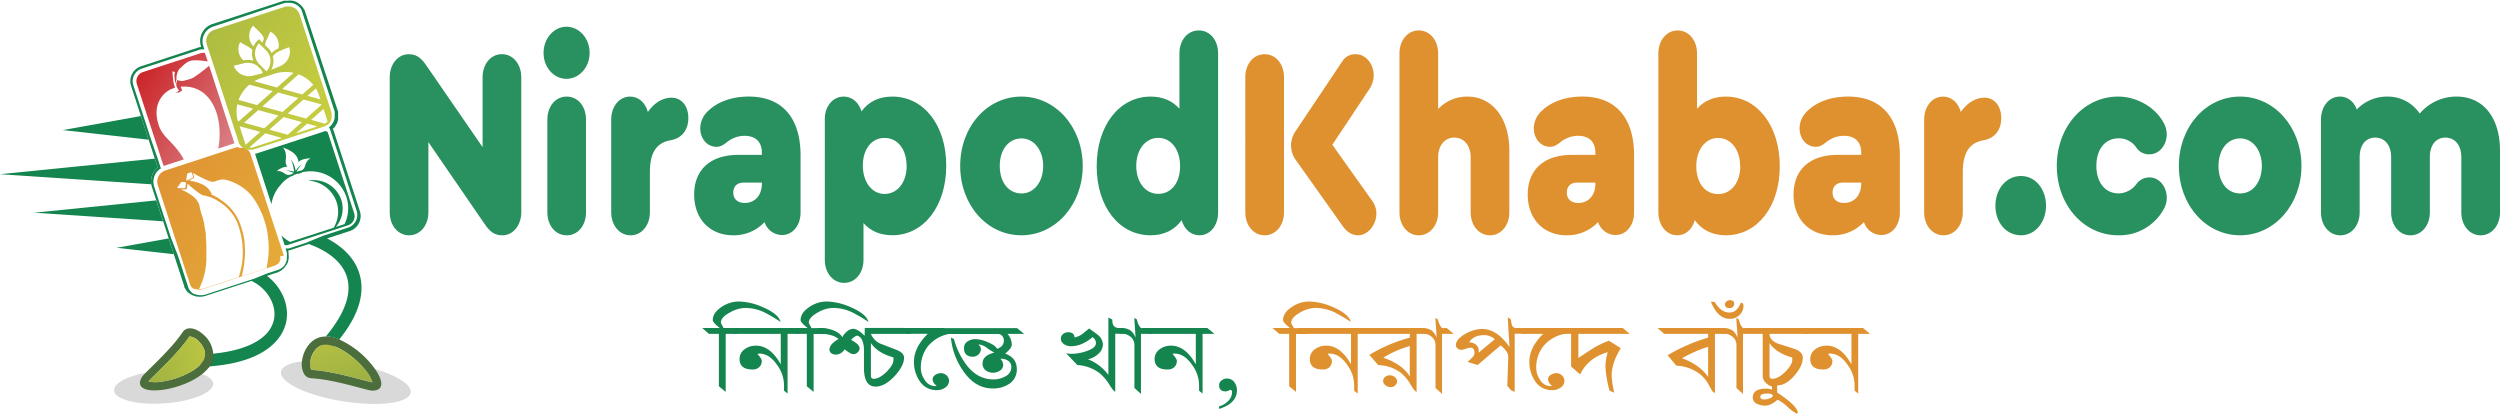 <?xml version="1.0" encoding="UTF-8"?> <svg xmlns="http://www.w3.org/2000/svg" xmlns:xlink="http://www.w3.org/1999/xlink" viewBox="0 0 1071.66 177.36"><defs><style>.cls-1{fill:#010201;opacity:0.15;}.cls-2{fill:#425a34;}.cls-11,.cls-3{fill:#14854f;}.cls-4{fill:#4c6d3c;}.cls-5{fill:url(#linear-gradient);}.cls-6{fill:url(#linear-gradient-2);}.cls-7{fill:url(#linear-gradient-3);}.cls-8{fill:url(#linear-gradient-4);}.cls-9{fill:#334628;}.cls-10{fill:url(#linear-gradient-5);}.cls-11{opacity:0.91;}.cls-12{fill:#df912f;}</style><linearGradient id="linear-gradient" x1="170.92" y1="231.43" x2="119.96" y2="84.45" gradientUnits="userSpaceOnUse"><stop offset="0" stop-color="#5c8446"></stop><stop offset="1" stop-color="#f0e93e"></stop></linearGradient><linearGradient id="linear-gradient-2" x1="-1.79" y1="179.26" x2="138.33" y2="133.7" xlink:href="#linear-gradient"></linearGradient><linearGradient id="linear-gradient-3" x1="69.94" y1="-255.5" x2="296.42" y2="13.6" gradientTransform="translate(-20.99 278.93) rotate(-18.07)" gradientUnits="userSpaceOnUse"><stop offset="0" stop-color="#d4662c"></stop><stop offset="1" stop-color="#f4eb42"></stop></linearGradient><linearGradient id="linear-gradient-4" x1="60.36" y1="-363.66" x2="285.93" y2="-95.64" gradientTransform="translate(-20.99 278.93) rotate(-18.07)" xlink:href="#linear-gradient"></linearGradient><linearGradient id="linear-gradient-5" x1="151.28" y1="-208.25" x2="183.71" y2="-169.72" gradientTransform="translate(-20.99 278.93) rotate(-18.07)" gradientUnits="userSpaceOnUse"><stop offset="0" stop-color="#cb2529"></stop><stop offset="1" stop-color="#d98085"></stop></linearGradient></defs><g id="Layer_2" data-name="Layer 2"><g id="OBJECTS_2" data-name="OBJECTS 2"><ellipse class="cls-1" cx="70.15" cy="165.87" rx="21.32" ry="7.04" transform="translate(-11.72 5.46) rotate(-4.11)"></ellipse><ellipse class="cls-1" cx="148.24" cy="163.84" rx="8.3" ry="28.17" transform="translate(-37.09 284.13) rotate(-80.85)"></ellipse><path class="cls-2" d="M145.68,145.64c-.74,1-1.53,1.93-2.36,2.91h0c-.57.66-1.15,1.33-1.76,2l-3-2.69-1-.87c.84-.94,1.64-1.86,2.39-2.77a12.64,12.64,0,0,1,2.25.3l.28.07A19.4,19.4,0,0,1,145.68,145.64Z"></path><path class="cls-3" d="M154.21,117.8c-2.16-7.78-8.4-12.67-14-15.6l9.65-3.14a6.78,6.78,0,0,0,4.43-8.48L143.16,56.49c0-.14-.09-.27-.13-.36v0h0A.54.54,0,0,0,143,56v0h0v0l-.11-.24,0-.06v0h0l-.18-.33-.05-.09.1-.11.08-.08.18-.18h0l0,0,.09-.1.2-.24.12,0,.19-.33.12-.18.43-.73.13-.22.24-.4,0-.14a7.77,7.77,0,0,0,.4-1.43h0v-.06a2.19,2.19,0,0,0,0-.27h0v0h0v-.1a2.45,2.45,0,0,0,0-.27.86.86,0,0,0,0-.16,1.7,1.7,0,0,0,0-.22.86.86,0,0,0,0-.15v-.38a1.48,1.48,0,0,1,0-.2V49c0-.06,0-.1,0-.14h0l0-.21h0l0-.17a1.77,1.77,0,0,0,0-.2h0l0-.14h0l-.06-.24,0-.09h0v0h0c0-.14-.07-.26-.11-.38L130.9,5.31a4,4,0,0,0-.16-.45l0-.09h0a3.52,3.52,0,0,0-.15-.33h0v0l-.05-.09c-.06-.12-.12-.24-.18-.34a.31.31,0,0,0-.05-.1L130,3.51l0-.07v0c-.07-.11-.14-.2-.2-.28h0v0L129.7,3h0l-.28-.34h0l0,0a3.07,3.07,0,0,0-.25-.26L129,2.22,128.77,2,128.69,2h0l-.31-.26h0l0,0h0l-.05,0L128,1.41h0v0h0l-.11-.07-.25-.16-.1-.06h0l-.39-.21L127,.82l-.23-.11h0l-.16-.06-.23-.1-.16-.05h0l-.39-.12-.14,0-.27-.07h0l-.18,0-.53-.08-.17,0h-.19l-.13,0-.14,0-.23,0-.18.06h-.59l-.42.06h-.08L122,.25l-.09,0,0,0h0l-.49.14L91.05,10.3a7.64,7.64,0,0,0-4.88,9.61l.06.17h0c-.13,0-.27.05-.4.09l-.13,0-.45.12L60.49,28.4a6.71,6.71,0,0,0-4.29,8.46l4.2,12.88,3.31,10.15L66.36,68l1,3.17c0,.11.07.21.11.31a1,1,0,0,0,.06.14,1.08,1.08,0,0,0,.08.19v0a7.72,7.72,0,0,0-2.26,2.94A7.63,7.63,0,0,0,64.84,79a6.87,6.87,0,0,0,.28,1.17L67,85.89l2.94,9,2.39,7.32L74.51,109l4.35,13.33c0,.12.08.24.14.38a.78.78,0,0,0,0,.14l.06.15,0,0h0l0,.09,0,0s0,0,0,0l-.08.06.51.74.06.09,0,0v0l0,0,0,0h0l0,.08.07.09h0l.05.07.28.39.42.58,0,0,.09.06.11.15.06,0,.54.34,0,0,.25.22.13.12v0l.1,0,.22.19.14,0,.2.08.6.39.08-.1.16.06h0l.31.13,1,.38,0-.14a7.61,7.61,0,0,0,3.76-.25l13.76-4.49,5.9-1.92.14.06c6.72,3.25,10.81,10.36,9.5,16.54-1.69,8-11.2,13.19-26.38,14.63a8.5,8.5,0,0,1-.31,2.27l0,.09a6.68,6.68,0,0,1-.37,1,7.11,7.11,0,0,1-.44.87,9.84,9.84,0,0,1-.82,1.24c26.94-1.81,32.45-13.8,33.56-19,1.53-7.21-1.84-15-8.23-19.86l4.09-1.34.28-.1.06,0a7.28,7.28,0,0,0,1.47-.75,1.38,1.38,0,0,0,.25-.17h0l.1-.08.09,0,.16-.14.09-.08.16-.15.17-.15.61-.61.13-.09.11-.2.06-.11v0h0v0a.76.76,0,0,0,.08-.11l.26-.36.37-.52.08-.15.2-.37v0a1.89,1.89,0,0,0,.11-.25,7.55,7.55,0,0,0,.35-3.38h0c0-.07,0-.14,0-.21a0,0,0,0,0,0,0v-.07s0,0,0,0v0s0-.06,0-.09,0-.09,0-.13a.52.52,0,0,1,0-.11l0-.16s0-.06,0-.09-.07-.29-.1-.43a.19.19,0,0,1,0-.07l-.09-.28v0l0-.08h0l.16,0,.43-.12,6.53-2.13,1.71-.56c5.16,1.82,14.14,6.12,16.48,14.53,1.93,7-1.12,15.38-9.08,25a12.64,12.64,0,0,1,2.25.3l.28.07a19.4,19.4,0,0,1,3.15,1h0C153.62,135.37,156.49,126,154.21,117.8ZM131,104.15l-1.42.46-5.5,1.8-.37.11-.12,0-.21,0-.1,0h-.08a3,3,0,0,1-.33,0h-.1l-.29,0h-.08l.42,1.28c0,.08,0,.16.08.25a.11.11,0,0,0,0,0,2.34,2.34,0,0,1,.09.38.64.64,0,0,0,0,.07.52.52,0,0,1,0,.14.25.25,0,0,1,0,.1s0,.06,0,.1,0,.14,0,.22a2.29,2.29,0,0,1,0,.25v0l-.06,1.49v0h0s0,0,0,.08a.35.35,0,0,0,0,.06l0,.16,0,.15h0v0l0,.17,0,.15-.33.85,0,0,0,.06,0,0a1.43,1.43,0,0,1-.11.21l0,.09-.06.11-.06.1,0,0v0h0l-.26.36-.07.1v0h0l0,.07,0,.08-.07.11-.07.06,0,.07h0l-.09.09h0l-.09.09a.57.57,0,0,1-.11.11l-.13.14,0,0h0l-.2.18-.16.15-.09.08h0l-.24.18-.18.13a6.91,6.91,0,0,1-1.3.66l0,0-.24.08-4.79,1.57L109,119.45l-1.84.6-4.26,1.39-14.69,4.79a6.63,6.63,0,0,1-3.64.14l-.18-.05-.14,0-.1,0h0l-.32-.13h0l-.14-.05,0,0h0l-.1,0h0l-.33-.14v0h0l-.09,0h0l-.06,0h0l-.36-.23,0,0-.09,0-.25-.22-.1-.09,0,0h0l-.26-.24-.21-.17-.13-.11,0,0,0,0-.07-.08,0-.05-.06-.07-.06-.06,0,0h0l-.29-.4,0,0,0,0-.06-.09-.06-.09h0l0,0,0,0,0-.06-.07-.11h0l-.08-.14-.19-.35,0,0c0-.06,0-.11-.08-.18v0l0-.07,0,0-.06-.15,0-.1a2.79,2.79,0,0,1-.12-.34l-4.2-12.88L73.31,102,71,95l-3-9.17-1.92-5.91a5.25,5.25,0,0,1-.2-.78A6.67,6.67,0,0,1,69,72.15a1.4,1.4,0,0,0-.1-.16l0-.07-.11-.19h0l0-.07-.09-.17,0-.09c0-.06,0-.11-.07-.18l0-.1q0-.12-.09-.27l-.85-2.6L64.83,60,61.41,49.56l-4.24-13a5.69,5.69,0,0,1,3.64-7.17l24.73-8.08.38-.1.12,0,.34-.07h.09l.29,0h.51l.07,0h.27l-.47-1.41a6.61,6.61,0,0,1,4.23-8.33L121.61,1.4l.43-.12h.07l.07,0a3.51,3.51,0,0,1,.42-.08l.06,0,.37,0h.15l.23,0h.26l.1,0,.14,0,.17,0,.22,0h.13l.48.08.14,0h0l.25.07.11,0,.35.1h0l.13.05.22.08.13.06h0l.21.1.1,0L127,2h0l.1.05.21.14.12.08h0l.24.17,0,0h0a2.6,2.6,0,0,1,.28.23h0l.09.07.18.18.1.09.22.24,0,0h0a2.82,2.82,0,0,1,.25.3l.06.08h0a2.5,2.5,0,0,1,.18.24l0,0s0,0,0,.06a2.28,2.28,0,0,1,.19.3.16.16,0,0,1,0,.07c.05.09.11.19.16.3l0,.08v0h0c0,.09.08.18.12.29l0,.09a3.71,3.71,0,0,1,.14.39l13.69,41.94c0,.1.07.21.1.33h0l0,.1a2.25,2.25,0,0,1,.05.22h0l0,.13,0,.19a.59.59,0,0,1,0,.13l0,.21h0s0,.07,0,.11v.11c0,.05,0,.1,0,.15v.18h0a.76.76,0,0,1,0,.15v.13a1.34,1.34,0,0,0,0,.2c0,.05,0,.09,0,.14s0,.15,0,.23v.1h0l0,.24v.06h0a7.06,7.06,0,0,1-.36,1.27l0,.07h0l-.09.22,0,0-.14.23-.43.72-.11.19,0,0,0,.05h0l-.07.1-.06.06-.19.23-.07.08,0,0h0l-.18.17-.06.07-.71.7,0,.05.05.06a2.43,2.43,0,0,1,.14.2l.06.08h0l.15.23a.59.59,0,0,1,0,.08,1.91,1.91,0,0,1,.15.28h0l0,.06.1.23h0l0,0,0,.08v0l.11.3,11.13,34.1a5.75,5.75,0,0,1-3.78,7.19l-10.62,3.46Z"></path><path class="cls-2" d="M87.92,152.28c1.2-.07,2.36-.15,3.49-.26a8.5,8.5,0,0,1-.31,2.27l0,.09a6.68,6.68,0,0,1-.37,1,7.11,7.11,0,0,1-.44.87,9.84,9.84,0,0,1-.82,1.24c-1.14.08-2.31.13-3.52.17l0-1.36-.13-4c.74,0,1.46-.05,2.17-.09Z"></path><path class="cls-4" d="M160.74,158.17c-.56-.8-1.18-1.61-1.87-2.42-.13-.16-.27-.31-.4-.46a38.23,38.23,0,0,0-12.79-9.65,19.4,19.4,0,0,0-3.15-1l-.28-.07a12.64,12.64,0,0,0-2.25-.3h-.62c-.34,0-.68,0-1,.07a9.72,9.72,0,0,0-1.1.21l-.1,0c-4.17,1.14-6.75,5.18-7.55,9.12-.08.42-.15.84-.19,1.25a8.52,8.52,0,0,0,1,5.5,3.64,3.64,0,0,0,3,1.71,65.9,65.9,0,0,1,7.74,1l1.18.23c7.9,1.59,15.47,4,17,4.08a8,8,0,0,0,1.24-.06C164.73,166.87,164,162.78,160.74,158.17Zm-1.28,5.7c-.61-.07-2.74-.64-4.63-1.14-3.14-.83-7.44-2-11.81-2.85l-1.12-.23-.13,0a66.79,66.79,0,0,0-8.17-1.1c-.07,0-.11,0-.11,0a.59.59,0,0,1-.1-.11,2.09,2.09,0,0,1-.13-.26.36.36,0,0,1,0-.09c0-.1-.07-.21-.11-.33l0-.12,0-.14,0-.15c0-.15,0-.32-.06-.49s0-.17,0-.26,0-.25,0-.37,0-.11,0-.17v-.18a.19.19,0,0,1,0-.08v-.15c0-.05,0-.1,0-.15a.57.57,0,0,1,0-.13v0c0-.1,0-.2,0-.3a.28.28,0,0,1,0-.09,1,1,0,0,1,0-.16l0-.17h0c0-.08,0-.16,0-.23.51-2.48,2.13-5.64,5-6.39l.14,0,.09,0,.06,0,.11,0h0l.24,0a6.19,6.19,0,0,1,.63-.05,9,9,0,0,1,2,.23l.2,0,.21,0,.12,0,.12,0,.14,0,.19,0,.12,0,.09,0,.1,0,.54.19a3.12,3.12,0,0,1,.39.15l.17.06.56.24.16.07.56.26.24.12c.46.23.92.48,1.38.74l.24.14c.7.41,1.4.87,2.11,1.36l.23.16.24.17.51.38.19.14a1.33,1.33,0,0,0,.19.14l.73.59.46.37.68.59.45.4.9.84.2.2.22.21c.25.26.5.51.75.78h0l.22.23.23.25.44.49.35.4a18,18,0,0,1,3.62,5.83Z"></path><path class="cls-5" d="M133.39,158.4a.59.59,0,0,0,.1.11s0,0,.11,0a66.79,66.79,0,0,1,8.17,1.1l.13,0,1.12.22c4.37.88,8.67,2,11.81,2.85,1.89.5,4,1.07,4.63,1.14h.29a17.86,17.86,0,0,0-3.62-5.83l-.35-.4c-4.25-4.82-10-8.7-14.29-9.63a9,9,0,0,0-2-.23,6.19,6.19,0,0,0-.63.05,4.4,4.4,0,0,0-.65.12c-2.91.75-4.53,3.91-5,6.39A6.16,6.16,0,0,0,133.39,158.4Z"></path><path class="cls-4" d="M87.22,143.44c-1.92-1.74-4.16-2.79-6-2.7a3.58,3.58,0,0,0-2.9,1.62,63.28,63.28,0,0,1-4.73,6c-.25.29-.51.59-.78.87-3.94,4.37-8.18,8.35-10.4,10.6a14,14,0,0,0-1.46,1.63,8.67,8.67,0,0,0-.57,1.07c-1.93,4.42,3.65,5.57,10.59,4.38l.59-.11c5.21-1,11.09-3.25,15.09-6.43a17.34,17.34,0,0,0,1.78-1.61l.2-.2c.31-.33.59-.66.86-1a9.84,9.84,0,0,0,.82-1.24,7.11,7.11,0,0,0,.44-.87,6.68,6.68,0,0,0,.37-1l0-.09a8.5,8.5,0,0,0,.31-2.27A12,12,0,0,0,87.22,143.44ZM70.86,163.36l-.5.08a17.35,17.35,0,0,1-6.69.15,1.28,1.28,0,0,1,.15-.25c.36-.47,1.89-2,3.25-3.31L68.14,159c2.12-2.08,4.72-4.69,7.19-7.43.25-.27.49-.55.74-.83l.09-.1a65.17,65.17,0,0,0,5-6.3s.06-.08.07-.08a.41.41,0,0,1,.14,0A6,6,0,0,1,84.89,146c1.57,1.44,3.17,3.82,3,6.27h0a5,5,0,0,1-.19,1.14,6,6,0,0,1-.49,1.15,8.62,8.62,0,0,1-1.2,1.59l-.16.17A18.73,18.73,0,0,1,82,159.26,36,36,0,0,1,70.86,163.36Z"></path><path class="cls-6" d="M81.35,144.22a.41.41,0,0,0-.14,0s0,0-.07.08a65.17,65.17,0,0,1-5,6.3l-.09.1c-.25.28-.49.56-.74.83-2.91,3.22-6,6.27-8.26,8.48-1.35,1.33-2.89,2.84-3.25,3.31a1.28,1.28,0,0,0-.15.25,17.35,17.35,0,0,0,6.69-.15l.5-.08c6.16-1.17,12.25-4.05,15.18-7.2a8.62,8.62,0,0,0,1.2-1.59,6,6,0,0,0,.49-1.15c.82-2.82-1-5.75-2.84-7.41A6,6,0,0,0,81.35,144.22Z"></path><path class="cls-7" d="M121.49,109.87h0v-.06h0c0-.06,0-.12,0-.17v-.13a1.81,1.81,0,0,0,0-.23v0h0s0-.08,0-.12,0,0,0-.07a.08.08,0,0,1,0,0c0-.11,0-.21-.08-.32v0a.66.66,0,0,0-.06-.2L107.5,66.37c0-.1-.07-.2-.1-.29l0-.09-.09-.21a.59.59,0,0,1,0-.08,2.15,2.15,0,0,0-.14-.26v0l-.15-.24-.05-.07a1.27,1.27,0,0,0-.13-.19l0-.06-.18-.23,0,0-.17-.18v0l-.07-.06-.16-.15-.06,0-.22-.19,0,0-.2-.14-.08,0-.17-.11-.08-.05-.25-.13-.06,0a.88.88,0,0,0-.2-.09l-.09,0-.19-.07-.09,0-.26-.08-.09,0-.2,0,0,0h-.06l-.2,0-.19,0h-.07l-.26,0h-.72L102,63h-.07l-.32.07-.09,0-.34.1-.31.1-30,9.8a5,5,0,0,0-3.21,6.33L81.34,121.5c0,.1.07.19.1.28v0s0,.11.07.17h0l0,0h0l.08.17h0l0,.08.06.11s0,0,0,0l0,.06,0,0,.06.09v0l0,0,0,0a.41.41,0,0,1,.07.11l.06.08h0l0,.06,0,0,.07.08v0l.07.07a.27.27,0,0,0,.07.08l0,0v0a.12.12,0,0,1,0,.05.71.71,0,0,1,.12.13l0,0,0,0a.94.94,0,0,1,.1.1l.09.08h0l.08.06.07.06.14.11.09.06.12.09.06,0,.08,0,0,0,0,0,.1.06.11.06.06,0,.28.12.09,0,.15.06.06,0,.1,0,.08,0,.1,0,.14,0h0a5,5,0,0,0,2.83-.09l14.26-4.65,1.28-.42.62-.2,1.5-.49,8.56-2.79,4.14-1.35.18-.07h0a4.74,4.74,0,0,0,1-.52h0l.08,0h0l.14-.1.06,0h0l.14-.11.07-.06h0l.18-.17h0l.08-.09.11-.12,0,0,0,0c.06-.07.13-.14.18-.21h0l0-.07,0,0,0,0,.09-.12v0l0-.07h0l.11-.18h0l0-.06v0l.06-.11,0,0h0c0-.06.07-.13.1-.2v0c.06-.13.11-.26.16-.39h0l0,0v0h0a.31.31,0,0,0,0-.08h0l0-.11h0v-.07l0-.12,0-.11h0s0-.06,0-.1l0-.14v0a.25.25,0,0,1,0-.08.77.77,0,0,0,0-.15v0a.09.09,0,0,0,0-.05h0c0-.06,0-.12,0-.19h0v0h0a1.27,1.27,0,0,0,0-.2h0v-.25ZM79.85,77.11l0-.23.21-1.22.16-1a.51.51,0,0,1,.13-.24.46.46,0,0,1,.15-.09l.33-.13,1-.36a.31.31,0,0,1,.12,0l.19.1.65,1.74a.42.42,0,0,1-.1.45.41.41,0,0,1-.11.07l-2.24,1.07-.22.1h-.05a.23.23,0,0,1-.23-.25Zm-3.68,3.53,0,0a.26.26,0,0,1-.1-.35h0l1.52-2.12A.46.46,0,0,1,77.8,78,.36.36,0,0,1,78,78l1.48.13a.22.22,0,0,1,.23.08l0,0v.07l-.18,2a.44.44,0,0,1-.31.38.32.32,0,0,1-.14,0l-2.83,0Zm26.17,38.15-15,4.89a3.79,3.79,0,0,1-2,.12s0,0,0,0,.1-.19.14-.28,0-.1.07-.14a.91.91,0,0,0,.07-.14l0-.06.09-.2.18-.39.18-.39c0-.09.07-.18.11-.27a2.44,2.44,0,0,1,.1-.24.08.08,0,0,1,0,0l.06-.16c.1-.25.2-.5.29-.75h0l.09-.26c0-.08.06-.17.1-.26s.1-.32.16-.47l.15-.48a0,0,0,0,0,0,0h0c0-.14.09-.29.14-.44s0-.16.07-.25,0-.15.07-.24c.09-.32.17-.64.25-1l.15-.65c.07-.31.14-.61.19-.92s.11-.54.15-.81a1.08,1.08,0,0,0,0-.19v0c.07-.43.14-.87.19-1.3,0-.14,0-.27,0-.41s0-.4.07-.6l.06-.6h0v0a2.64,2.64,0,0,0,0-.28.76.76,0,0,0,0-.15,1.64,1.64,0,0,0,0-.22c0-.08,0-.15,0-.23s0-.25,0-.38v-.08l0-.45c0-.13,0-.25,0-.38s0-.25,0-.37,0-.12,0-.17c0-.28,0-.56,0-.83v-.06c0-.21,0-.41,0-.61v-.49h0V107c0-.14,0-.27,0-.4v0h0v-.1l0-.59c0-.2,0-.4,0-.6,0-.39,0-.78-.08-1.17,0-.16,0-.32,0-.48a.28.28,0,0,1,0-.09.68.68,0,0,0,0-.14c0-.24,0-.47-.07-.7l-.06-.58,0-.28a2.89,2.89,0,0,1,0-.29.68.68,0,0,1,0-.14.52.52,0,0,0,0-.11v-.08s0,0,0-.08v0a.08.08,0,0,1,0,0c0-.1,0-.2,0-.3s0-.2,0-.3,0-.36-.08-.54a.09.09,0,0,0,0-.05.15.15,0,0,0,0-.07c0-.16-.05-.32-.08-.48h0c-.06-.36-.13-.72-.19-1.08,0-.18-.07-.35-.1-.53s-.07-.35-.11-.52l-.09-.45a.19.19,0,0,0,0-.07s0,0,0-.08,0-.14,0-.21a1.42,1.42,0,0,0,0-.22l-.09-.4-.09-.39c-.1-.44-.2-.86-.31-1.27,0-.09-.05-.17-.07-.26l0-.15a1.66,1.66,0,0,1-.06-.21,2.5,2.5,0,0,1-.07-.26h0c-.21-.58-.66-1.81-1-3.2-.54-1.92-.16-2.54-1.89-4.72-1.35-1.69-4.37-3.31-6.53-4.22l1.87,0a.84.84,0,0,0,.27,0,.82.82,0,0,0,.55-.7l.16-1.79a51.48,51.48,0,0,0,4,3.34,12.19,12.19,0,0,0,2.56,1.64l.45.13a15.27,15.27,0,0,1,2.9.75,17.54,17.54,0,0,1,1.7.76c.52.26,1.08.58,1.68.95l.13.09a20.63,20.63,0,0,1,6.69,6.62l.17.28h0l.8,1.54a31,31,0,0,1,1.88,6.08c.3,1.4.5,2.71.63,3.78h0c0,.14,0,.27,0,.41a.15.15,0,0,1,0,.07c0,.16,0,.33,0,.5a29.17,29.17,0,0,1-.14,6.73A38.5,38.5,0,0,1,102.34,118.79Zm12.29-6c-.06.34-.12.74-.2,1.16,0,.16-.06.32-.1.48a1.16,1.16,0,0,1,0,.18c0,.1-.05.21-.07.33l-10.64,3.47a40.72,40.72,0,0,0,1.13-6.06,30.63,30.63,0,0,0,.15-7c0-.15,0-.31,0-.46v-.05h0v-.06c0-.14,0-.28,0-.41l-.11-1h0c-.11-.8-.28-1.8-.52-2.92A30.93,30.93,0,0,0,102,93.81l0,0s0,0,0,0l0,0-.81-1.48v0h0a21.4,21.4,0,0,0-7-6.93L94,85.15a21.36,21.36,0,0,0-3.18-1.65,7.26,7.26,0,0,0-2.7-3.63c-1.66-1.28-4.83-2.13-7.13-2.51l1.79-.85a.66.66,0,0,0,.2-.14.74.74,0,0,0,.18-.81l-.52-1.38.07,0,.89.47A51.91,51.91,0,0,0,88.26,77l.89.36a6.64,6.64,0,0,0,1.69.56h.33l.35,0c1.11-.07,2.91-1.69,6.44-.54l.21.08a21.51,21.51,0,0,1,8.43,5.07c.09.09.18.17.25.25h0c.14.13.28.28.45.47s.36.42.54.63a32,32,0,0,1,3.64,6c.5,1,.89,2,1.2,2.71h0l.33.92c0,.13.1.26.14.39v.06l0,.07a3.66,3.66,0,0,1,.15.43,30.69,30.69,0,0,1,1.52,6.79A35.78,35.78,0,0,1,114.63,112.76Z"></path><path class="cls-8" d="M128.29,5.84l0-.08a2,2,0,0,0-.1-.21l0-.08L128,5.2h0L127.83,5l0-.07a1.27,1.27,0,0,0-.13-.19l-.05-.06-.18-.23,0,0-.18-.2-.07-.06L127,4l-.06-.05-.22-.19,0,0-.19-.14-.08-.05-.18-.11-.07,0-.25-.14-.07,0-.19-.09-.1,0L125.36,3l-.09,0L125,2.87l-.08,0-.2-.05h-.11a2.63,2.63,0,0,0-.39-.06h-.07l-.25,0h-.31l-.31,0h-.1l-.27,0h-.07l-.32.06-.09,0a2,2,0,0,0-.33.09l-.32.1L91.85,12.8a5,5,0,0,0-3.2,6.3L102.34,61l.09.25a.14.14,0,0,0,0,.06l.08.18s0,0,0,0l.09.19,0,0,.11.19v0a1.37,1.37,0,0,0,.13.2h0a4.69,4.69,0,0,0,1,1.1h0a4.39,4.39,0,0,0,.56.4l0,0,.26.15.07,0L105,64l.1,0,0,0h0l.17.07.07,0,.15.06.13,0,.13,0,.26.06h.07l.24,0,.11,0h0l.16,0h1a.64.64,0,0,0,.2,0H108l.16,0,.06,0h.07l.08,0a1.68,1.68,0,0,0,.32-.09l1.08-.35,10.6-3.46,2.05-.67,2.25-.73,1.5-.49,11.82-3.86.94-.31a4.6,4.6,0,0,0,1.22-.59h0l.07-.05h0l.13-.1.07,0h0l.13-.11.07-.05h0a1.8,1.8,0,0,0,.2-.19h0s0,0,.05-.05A.67.67,0,0,0,141,53a.23.23,0,0,0,.07-.07c.06-.06.11-.13.17-.2h0l.05-.07,0,0,0,0a.71.71,0,0,0,.1-.14l.05-.07a1.74,1.74,0,0,0,.11-.18h0l.12-.22v0l.1-.21v0a2.14,2.14,0,0,0,.1-.22v0a4.86,4.86,0,0,0,.28-1v-.06l0-.2a.17.17,0,0,0,0-.07c0-.06,0-.12,0-.18V49.9a.86.86,0,0,0,0-.16v-.26a.41.41,0,0,0,0-.11.76.76,0,0,0,0-.15.41.41,0,0,0,0-.11s0-.1,0-.15,0-.07,0-.11l0-.16a.36.36,0,0,0,0-.1.85.85,0,0,0,0-.17s0-.06,0-.09a2.58,2.58,0,0,0-.08-.26L128.4,6.13C128.37,6,128.33,5.94,128.29,5.84Zm6,30.51L129.6,40.5,121,38.12l7-6.25A14.9,14.9,0,0,1,134.28,36.35Zm-21.82,9.3,6.75-6L127.86,42l-6.75,6Zm6.91,3.92L113.26,55l-8.65-2.38,6.11-5.43ZM109,34.83a15.9,15.9,0,0,1,3.22-1.45l5.27-1.72a15.84,15.84,0,0,1,8.33-.44l-7.09,6.29Zm21.1,7.83,7.84,2.15-6.75,6-7.84-2.16Zm-6.38-17.89a7,7,0,0,1-3.84,3.68l-3.64,1.46a7.76,7.76,0,0,0,.72-5.77,7.68,7.68,0,0,1,.59-.69l0-.05.28-.27L118,23l.26-.21.43-.31.19-.11.36-.21.18-.09.55-.26,4-1.62A6.51,6.51,0,0,1,123.71,24.77Zm-7.84-11.2a6.54,6.54,0,0,1,3.47,7.18,8.42,8.42,0,0,0-2.89,2,7.67,7.67,0,0,0-1.56-2.17l-1.28-1.25a6.77,6.77,0,0,1,.53-1.93ZM108.49,11l3,2.93a6.57,6.57,0,0,1,1.66,2.7L113,17a8.33,8.33,0,0,0-.45,1.33L111,16.8l-.46.44a8.12,8.12,0,0,0-1.87,2.69A6.58,6.58,0,0,1,108.49,11ZM111,18.57l3,2.93a6.58,6.58,0,0,1,.27,9.09L112.59,29A7.49,7.49,0,0,0,111,27.4,6.6,6.6,0,0,1,111,18.57Zm-8.6,4.06a6.53,6.53,0,0,1,.54-4.57l3.67,2.1a6.63,6.63,0,0,1,1.59,1.27,7.68,7.68,0,0,0,.44,4.59,8.49,8.49,0,0,0-4.28-.12A6.52,6.52,0,0,1,102.38,22.63Zm2.05,4.51a7.08,7.08,0,0,1,5.85,1.07l.21.22,1.29,1.26h0a6.51,6.51,0,0,1,.88,1.67l-4.2,1.07a7.1,7.1,0,0,1-5.27-.7,6.51,6.51,0,0,1-3-3.53Zm2.5,9.15,10,2.76-6.75,6-7.94-2.19A15.47,15.47,0,0,1,106.93,36.29Zm-5.19,8.43,6.75,1.86L102.38,52l-.42-.12A14.32,14.32,0,0,1,101.74,44.72Zm3.54,17.36-2.55-7.8.14-.12,8.65,2.38Zm3,1.14a3.78,3.78,0,0,1-.56.13l-.76-.21,6.76-6,7.12,2Zm15-5.45-7.84-2.16,6.12-5.42,7.84,2.15Zm3.64-.64L131.67,53l4.38,1.2ZM140.42,52a3.79,3.79,0,0,1-1.14,1l-5.87-1.62,5.28-4.69Zm-3.06-9.4-5.53-1.52,3.58-3.17A14.49,14.49,0,0,1,136.83,41Z"></path><path class="cls-9" d="M105.11,62.11a1.49,1.49,0,0,0,0-.21c0,.07,0,.14,0,.21Zm-.36,3.46V65.5a2.72,2.72,0,0,1-.11.25Z"></path><path class="cls-10" d="M87.77,22.65h-.86a1.66,1.66,0,0,0-.22,0h0l-.27.06H86.3l-.27.08L61.29,30.89a4.09,4.09,0,0,0-2.61,5.16l11.19,34.3c0,.07,0,.13.07.2l0,0,.06.15,0,0,.08.15,0,0a1.09,1.09,0,0,0,.08.15,0,0,0,0,0,0,0,.75.75,0,0,1,.07.12l8.56-2.8c-.22-.43-.47-.87-.75-1.31-4.42-6.95-8.28-8-10.07-13.53l0-.09C64.62,43,72.18,38.87,72.18,38.87l.38-.26a8.59,8.59,0,0,1,1.65-.72l.76-.24L74.3,35l-.24-2.43-.1-1,0-.25,0-.81h0l0,0,.66.28.4.18-.29,1L75,35l.29.81a4.69,4.69,0,0,1,.09-.64c.07-.33.14-.59.17-.82l.12-.31c-.14-.52,0-3.65,1.88-5.06.45-.34,2-2.21,3.9-2.86l0,0c1.92-.62,6.6.08,6.94.13l.65.09-1.2-3.68Zm-5,10.69a12.1,12.1,0,0,1-1.58.61c-1.35.44-2.7.72-2.81.76h0a6.45,6.45,0,0,1-2.49-.42l0,.59a1.11,1.11,0,0,0-.26.52,7.8,7.8,0,0,0-.08,1.18l.23.63.07.19,0,.05.37.67.28.33h0l.26.22-.39.5-1.11.5h1.49l1.4-1-.76-1.49c11-1,16.46,8.67,16.74,19.11a32.37,32.37,0,0,1-.57,7.41l6.94-2.26L89.65,28.17A64.3,64.3,0,0,1,82.8,33.34Z"></path><path class="cls-3" d="M151.81,91.39l-11.12-34.1-.09-.23,0-.07a1.3,1.3,0,0,0-.08-.17s0,0,0-.06a1.51,1.51,0,0,0-.11-.22h0l-.09-.15-.28.27-.2-.61-.31.11L109.34,66l7,21.49a16.29,16.29,0,0,1,2.05-5.68h0l.28-.46c.2-.3.4-.6.61-.89l0,0,1.39-1.64h0c.11-.12.22-.25.32-.38l.23-.26c.08-.09.25-.25.25-.25a16.67,16.67,0,0,1,3.23-2.32l.13,0a4.85,4.85,0,0,0,1.36-.7l.34-.14.12.2.21-.33.24-.09a5.59,5.59,0,0,0,1.6-.27,4.79,4.79,0,0,0,1-.48,16.23,16.23,0,0,1,18.82,10.73,15.72,15.72,0,0,1-.82,11.54l-3.71,1.21a12.21,12.21,0,0,0,2.31-11.63,12.5,12.5,0,0,0-14.25-8.2,13.55,13.55,0,0,1,12.25,9.21,13.28,13.28,0,0,1-1.25,10.93l-17.21,5.61-1.49.49-.19-.1a16.39,16.39,0,0,1-3.51-2.64l1.36,4.16h.57l.28,0h0l.26-.06h.07l.27-.08.33-.11,3.38-1.1,21.79-7.11A4.14,4.14,0,0,0,151.81,91.39ZM133,68c-.32.1-1.53.65-2.24,3.13A3.19,3.19,0,0,1,129.45,73c-.62.14-1.24.3-1.86.5l-.08,0-.35.12a10.27,10.27,0,0,1,2.31-3.15,7,7,0,0,0-2.13,1.94,3.9,3.9,0,0,1-.49.68c-.08.11-.12.18-.12.18l0,0,0,0,0-.19a2,2,0,0,1-.12-.54,9.74,9.74,0,0,0-2-4.27,13.08,13.08,0,0,1,1.39,5.37,2.77,2.77,0,0,1-.32-.11,7,7,0,0,0-3.19-.35,8.87,8.87,0,0,1,3.43,1l0,0c-.48.21-.94.44-1.4.69a2.9,2.9,0,0,1-2.53-.49c-1.81-1.3-2.94-1.1-3.29-1l-.11,0a9.65,9.65,0,0,1,2.83-1.64,4.09,4.09,0,0,1,1.73-.21,4.25,4.25,0,0,1-.65-3c.48-4.11-1.25-5.22-1.38-5.3.2.06,5.28,1.46,6.48,4.74a7,7,0,0,1,.37,1.44,5,5,0,0,1,1.9-1.06,10.65,10.65,0,0,1,3.34-.45Z"></path><polygon class="cls-3" points="74.51 108.98 49.93 106.22 72.3 102.2 74.51 108.98"></polygon><polygon class="cls-3" points="69.91 94.88 14.59 91.18 66.97 85.89 69.91 94.88"></polygon><polygon class="cls-3" points="63.71 59.89 26.9 55.76 60.4 49.74 63.71 59.89"></polygon><path class="cls-3" d="M64.84,79,0,74.68,66.36,68l1,3.17c0,.11.07.21.11.31a1,1,0,0,0,.06.14,1.08,1.08,0,0,0,.08.19v0a7.72,7.72,0,0,0-2.26,2.94A7.63,7.63,0,0,0,64.84,79Z"></path><path class="cls-11" d="M223.45,33.12V91c0,5.56-3.47,9.87-8.1,9.87s-6.36-3.06-8.57-6.24l-23.14-33.7V91c0,5.67-3.56,9.87-8.29,9.87s-8.29-4.2-8.29-9.87V33.12c0-5.56,3.47-9.87,8.1-9.87s6.36,3.06,8.58,6.24l23.13,33.59v-30c0-5.67,3.57-9.87,8.29-9.87S223.45,27.45,223.45,33.12Z"></path><path class="cls-11" d="M252.75,22.68c0,6.24-4.53,11.12-9.93,11.12S233,28.92,233,22.68s4.44-11.23,9.83-11.23S252.75,16.33,252.75,22.68ZM234.63,91V51.28c0-5.68,3.47-9.88,8.29-9.88s8.29,4.2,8.29,9.88V91c0,5.67-3.47,9.87-8.29,9.87S234.63,96.66,234.63,91Z"></path><path class="cls-11" d="M295.07,50.59c0,5.22-2.89,8.74-7.62,9.54-6,1-8.87,5.33-8.87,13.5V91c0,5.67-3.56,9.87-8.28,9.87S262,96.66,262,91V51.28c0-5.68,3.47-9.88,8.09-9.88,3.67,0,6.56,2.61,7.62,6.59,2.7-3.86,6.26-6.13,10.12-6.13C292.08,41.86,295.07,45.38,295.07,50.59Z"></path><path class="cls-11" d="M343.17,66.59V91.1c0,5.56-3.38,9.65-8,9.65a7.93,7.93,0,0,1-7.43-5.56,18,18,0,0,1-13.49,5.67c-9.93,0-16.68-7-16.68-17.47,0-10.67,7-17,18.9-17h10.12v-.91c0-4.65-2.7-7.26-7.43-7.26A12.07,12.07,0,0,0,311.55,61c-1.93,1.48-3,1.93-4.43,1.93-4,0-6.94-3.51-6.94-7.94a10.28,10.28,0,0,1,3.56-7.6c4.05-3.86,10.22-6,17.26-6C335.26,41.4,343.17,50.48,343.17,66.59ZM326.59,78.73v-.45h-7.81c-2.8,0-4.44,1.59-4.44,4.31S316.18,87,319.26,87C323.6,87,326.59,83.73,326.59,78.73Z"></path><path class="cls-11" d="M405.62,71c0,17.36-9.63,29.84-23.13,29.84-5.2,0-9.35-1.82-12.34-5.22v15.77c0,5.68-3.56,9.87-8.29,9.87s-8.29-4.19-8.29-9.87V50.94c0-5.45,3.47-9.54,8.1-9.54,3.66,0,6.55,2.61,7.62,6.36,3-4.2,7.51-6.36,13.2-6.36C396,41.4,405.62,53.66,405.62,71Zm-17,.11c0-7.15-3.86-12-9.45-12S369.86,64,369.86,71s3.86,12.14,9.35,12.14S388.66,78.17,388.66,71.13Z"></path><path class="cls-11" d="M464.13,71.13c0,16.57-11.57,29.73-26.31,29.73s-26.22-13-26.22-29.73S423.07,41.4,437.82,41.4,464.13,54.57,464.13,71.13Zm-35.57,0c0,7,3.76,11.8,9.35,11.8,5.4,0,9.26-5,9.26-11.8s-4-11.8-9.26-11.8C432.42,59.33,428.56,64.1,428.56,71.13Z"></path><path class="cls-11" d="M522.16,22.91V91.1c0,5.56-3.38,9.76-8,9.76-3.67,0-6.56-2.61-7.62-6.47-3.08,4.2-7.52,6.47-13.3,6.47-13.49,0-23.13-12.25-23.13-29.62s9.64-29.84,23.13-29.84c5.2,0,9.35,1.82,12.34,5.22V22.91c0-5.67,3.47-9.87,8.29-9.87S522.16,17.24,522.16,22.91ZM505.87,71.24c0-7.14-3.86-12.14-9.35-12.14s-9.45,5-9.45,12,3.86,12,9.45,12S505.87,78.28,505.87,71.24Z"></path><path class="cls-12" d="M550.4,33.12V91c0,5.67-3.57,9.87-8.29,9.87s-8.29-4.2-8.29-9.87V33.12c0-5.67,3.47-9.87,8.29-9.87S550.4,27.45,550.4,33.12ZM590,91.56c0,4.87-3.66,9.3-7.9,9.3-2.51,0-4.82-1.48-6.56-4L555.41,68.52a11,11,0,0,1-2-6.47,11.2,11.2,0,0,1,2-5.9L575.46,26.2a6.44,6.44,0,0,1,5.88-2.95c4,0,7.52,4.08,7.52,9.08a11,11,0,0,1-2.12,6.24L571.12,62.05l17.06,24A9.1,9.1,0,0,1,590,91.56Z"></path><path class="cls-12" d="M647,64.55V91c0,5.67-3.57,9.87-8.29,9.87s-8.29-4.2-8.29-9.87V67.39c0-5-2.89-8.4-7-8.4s-6.94,3.4-6.94,8.4V91c0,5.67-3.57,9.87-8.29,9.87s-8.29-4.2-8.29-9.87V22.91c0-5.67,3.57-9.87,8.29-9.87s8.29,4.2,8.29,9.87V46.74A17.08,17.08,0,0,1,629,41.4C639.75,41.4,647,50.71,647,64.55Z"></path><path class="cls-12" d="M700.47,66.59V91.1c0,5.56-3.37,9.65-8,9.65a7.92,7.92,0,0,1-7.42-5.56,18.07,18.07,0,0,1-13.5,5.67c-9.93,0-16.67-7-16.67-17.47,0-10.67,7-17,18.89-17h10.12v-.91c0-4.65-2.7-7.26-7.42-7.26A12.07,12.07,0,0,0,668.85,61c-1.92,1.48-3,1.93-4.43,1.93-3.95,0-6.94-3.51-6.94-7.94a10.26,10.26,0,0,1,3.57-7.6c4.05-3.86,10.21-6,17.25-6C692.57,41.4,700.47,50.48,700.47,66.59ZM683.89,78.73v-.45h-7.81c-2.79,0-4.43,1.59-4.43,4.31S673.48,87,676.57,87C680.9,87,683.89,83.73,683.89,78.73Z"></path><path class="cls-12" d="M762.93,71.24c0,17.37-9.64,29.62-23.13,29.62-5.79,0-10.22-2.27-13.31-6.47-1.06,3.86-3.85,6.47-7.51,6.47-4.63,0-8.1-4.2-8.1-9.87V22.91c0-5.67,3.57-9.87,8.29-9.87s8.29,4.2,8.29,9.87V46.62c3-3.4,7.13-5.22,12.34-5.22C753.29,41.4,762.93,53.88,762.93,71.24Zm-17-.11c0-7-4-12-9.44-12s-9.35,5-9.35,12.14,3.76,11.92,9.35,11.92S746,78.28,746,71.13Z"></path><path class="cls-12" d="M814.4,66.59V91.1c0,5.56-3.37,9.65-8,9.65A7.92,7.92,0,0,1,799,95.19a18.07,18.07,0,0,1-13.5,5.67c-9.93,0-16.67-7-16.67-17.47,0-10.67,7-17,18.89-17h10.12v-.91c0-4.65-2.7-7.26-7.42-7.26A12.07,12.07,0,0,0,782.78,61c-1.92,1.48-3,1.93-4.43,1.93-4,0-6.94-3.51-6.94-7.94a10.26,10.26,0,0,1,3.57-7.6c4-3.86,10.21-6,17.25-6C806.5,41.4,814.4,50.48,814.4,66.59ZM797.82,78.73v-.45H790c-2.79,0-4.43,1.59-4.43,4.31S787.41,87,790.5,87C794.83,87,797.82,83.73,797.82,78.73Z"></path><path class="cls-12" d="M857.87,50.59c0,5.22-2.89,8.74-7.61,9.54-6,1-8.87,5.33-8.87,13.5V91c0,5.67-3.57,9.87-8.29,9.87s-8.29-4.2-8.29-9.87V51.28c0-5.68,3.47-9.88,8.1-9.88,3.66,0,6.55,2.61,7.61,6.59,2.7-3.86,6.27-6.13,10.12-6.13C854.88,41.86,857.87,45.38,857.87,50.59Z"></path><path class="cls-11" d="M855.36,88.15c0-7,4.53-12.71,11-12.71,6.17,0,10.7,5.68,10.7,12.71s-4.53,12.71-10.7,12.71C859.89,100.86,855.36,95.3,855.36,88.15Z"></path><path class="cls-11" d="M881.68,71.13c0-16.68,11.47-29.73,26.31-29.73,7.81,0,15.71,4.43,19.28,10.9a10.47,10.47,0,0,1,1.54,5.22c0,4.76-3.27,8.62-7.32,8.62a6.42,6.42,0,0,1-5.69-2.84,9,9,0,0,0-7.61-4c-5.79,0-9.55,4.65-9.55,11.8s3.76,11.8,9.55,11.8a9.68,9.68,0,0,0,7.61-4,6.85,6.85,0,0,1,5.69-2.84c4,0,7.32,3.86,7.32,8.63a9.59,9.59,0,0,1-1.25,4.88A21.64,21.64,0,0,1,908,100.86C893.15,100.86,881.68,87.81,881.68,71.13Z"></path><path class="cls-11" d="M986.55,71.13c0,16.57-11.57,29.73-26.31,29.73S934,87.81,934,71.13,945.49,41.4,960.24,41.4,986.55,54.57,986.55,71.13Zm-35.57,0c0,7,3.76,11.8,9.35,11.8,5.4,0,9.25-5,9.25-11.8s-4-11.8-9.25-11.8C954.84,59.33,951,64.1,951,71.13Z"></path><path class="cls-11" d="M1071.66,64.55V91c0,5.67-3.57,9.87-8.29,9.87s-8.29-4.2-8.29-9.87V67.39c0-5.11-2.7-8.4-6.84-8.4s-6.65,3.29-6.65,8.4V91c0,5.67-3.57,9.87-8.29,9.87S1025,96.66,1025,91V67.39c0-5.11-2.7-8.4-6.85-8.4s-6.65,3.29-6.65,8.4V91c0,5.67-3.56,9.87-8.29,9.87s-8.29-4.2-8.29-9.87V51.28c0-5.68,3.47-9.88,8.1-9.88,3.37,0,6.07,2.16,7.23,5.56a17.79,17.79,0,0,1,13-5.56,16.52,16.52,0,0,1,14,7.27,20.61,20.61,0,0,1,15.81-7.27C1064.43,41.4,1071.66,50.37,1071.66,64.55Z"></path><path class="cls-3" d="M334.62,138a68.84,68.84,0,0,0-7-4.13,19.24,19.24,0,0,0-8.18-1.87,13.7,13.7,0,0,0-6.5,1.92Q309,136,309,138.34c0,.07.39.82,1.17,2.26h3l3,2.51h-5.09V168l-2.92-2.41V143.11h-4.27L301,140.6h7.54c-2-1.54-3-2.68-3-3.44,0-2.06,1.26-3.93,3.8-5.6a13.18,13.18,0,0,1,7.37-2.31,26.56,26.56,0,0,1,10.46,2.51Q333.68,134.55,334.62,138Z"></path><path class="cls-3" d="M342.69,143.11H337.6v25.6l-1.52-1.22v-2.36a14.56,14.56,0,0,0-2.85-8.51q-3.37-5.06-7.79-5.06l-.76.15c1.25,1.38,1.87,2.39,1.87,3a3.6,3.6,0,0,1-1.05,2.63,4,4,0,0,1-2.93,1.05c-3.7,0-5.55-1.5-5.55-4.52a5,5,0,0,1,2.07-4.08,7.89,7.89,0,0,1,5-1.62q6.09,0,10.59,8V143.11H314.74l-2.93-2.51h27.84Z"></path><path class="cls-3" d="M372.28,138a68.84,68.84,0,0,0-7-4.13,19.24,19.24,0,0,0-8.18-1.87,13.7,13.7,0,0,0-6.5,1.92q-3.91,2.16-3.91,4.47c0,.07.39.82,1.17,2.26h3l3,2.51h-5.09V168l-2.92-2.41V143.11h-4.27l-2.93-2.51h7.55c-2-1.54-3-2.68-3-3.44,0-2.06,1.26-3.93,3.8-5.6a13.18,13.18,0,0,1,7.37-2.31,26.56,26.56,0,0,1,10.46,2.51Q371.35,134.55,372.28,138Z"></path><path class="cls-3" d="M390.58,143.11H373.33a7.75,7.75,0,0,0,4.72,4.46c1.4.52,3.51,1.34,6.35,2.45q3.14,1.28,3.14,3.29,0,3.48-4,7.85-4.22,4.56-8.19,4.56-5,0-5-8.06v-7.82a10.06,10.06,0,0,0-.58-3.44,3.56,3.56,0,0,0-2.34-2.56,5.69,5.69,0,0,0-2.58,1.87q3.63,1.92,3.63,3.59a2.34,2.34,0,0,1-.82,1.72,2.67,2.67,0,0,1-1.93.79c-.7,0-1.93-.69-3.68-2.07a4.38,4.38,0,0,1-3.92,2.26,2.81,2.81,0,0,1-1.78-.61,1.79,1.79,0,0,1-.79-1.45c0-1.61,1.3-3.15,3.92-4.62a8.67,8.67,0,0,0-3-1.57,28,28,0,0,0-3.51-.69l-2.75-2.46h3q6,.89,7.89,3.93a6.38,6.38,0,0,1,1.82-2.31,4.33,4.33,0,0,1,2.8-1.27q1.93,0,4.91,3l.06-3.39h17Zm-7.54,11a3.59,3.59,0,0,0-.12-.93q-6.72-1.86-9.59-6.12V161q0,1.38,1.17,1.38,2.52,0,5.53-3T383,154.14Z"></path><path class="cls-3" d="M407.31,143.06a15.42,15.42,0,0,0-9.58,5.41,14.68,14.68,0,0,0-3,9.43,8.7,8.7,0,0,0,1.59,4.82,5.28,5.28,0,0,0,4.48,2.8l.71-.2a3.57,3.57,0,0,1-1.75-2.7,2.28,2.28,0,0,1,1.11-1.87,4.17,4.17,0,0,1,2.45-.78,3.41,3.41,0,0,1,2.49,1,3.1,3.1,0,0,1,1,2.24,3.48,3.48,0,0,1-1.55,2.88,6,6,0,0,1-3.65,1.15A8.54,8.54,0,0,1,394,163a14.36,14.36,0,0,1-2.22-7.9q0-6.17,5.91-12h-8.83L386,140.6h18.48Z"></path><path class="cls-3" d="M439,143.11h-7.14a7.1,7.1,0,0,1,1.87,4.56c0,1.05-.95,2.35-2.86,3.92,3.31,1.15,5,3.35,5,6.62a7.25,7.25,0,0,1-2.9,6.09,12.15,12.15,0,0,1-7.57,2.2q-7.6,0-12.86-8a29.49,29.49,0,0,1-4.92-13.81l1.29.64a33.4,33.4,0,0,0,5.45,11.21q4.75,6.09,11.43,6.09a10,10,0,0,0,5.22-1.33,4.39,4.39,0,0,0,2.52-3.88,3.21,3.21,0,0,0-1.3-2.73,5.47,5.47,0,0,0-3.44-.91,3.66,3.66,0,0,1,1.23,2.71,2.84,2.84,0,0,1-1.29,2.33,5.33,5.33,0,0,1-6.31-.15,3.66,3.66,0,0,1-1.23-2.87q0-3.39,5-4.62L426,151a19.17,19.17,0,0,1-3-1.92,7.19,7.19,0,0,0-3.33-1.42l-.18.2a2.29,2.29,0,0,1,1,1.77,3.46,3.46,0,0,1-3.39,3.29q-3.86,0-3.86-3.69a3.3,3.3,0,0,1,1.47-2.85,6.2,6.2,0,0,1,3.68-1,13.62,13.62,0,0,1,5.09,1.33c2.22.91,3.53,1.85,3.92,2.8,1.94-.62,2.92-1.82,2.92-3.61a2.89,2.89,0,0,0-.7-1.88,2.29,2.29,0,0,0-1.87-.85H406.43l-3-2.51H436Z"></path><path class="cls-3" d="M482.75,143.06h-4.68v24.82c-.43,0-1.23-1-2.4-2.8a19.84,19.84,0,0,0-4.44-5.21,17.39,17.39,0,0,0-9.42-3.39L457,151.41a11.5,11.5,0,0,0,2.45.25,19.63,19.63,0,0,0,6.26-1.13q4.09-1.38,4.09-3.49a3,3,0,0,0-1.46-2.51q-4.62,3.89-9.3,3.89a5,5,0,0,1-3-.94,2.81,2.81,0,0,1-1.29-2.36,2.52,2.52,0,0,1,.88-1.89,3.09,3.09,0,0,1,2.17-.81c1.83,0,2.76.74,2.8,2.21a8.21,8.21,0,0,0,3.45-1.52c.31-.23,1.25-1,2.81-2.31,2.3,1.64,3.61,2.6,3.92,2.9a5.48,5.48,0,0,1,2,3.93,5.38,5.38,0,0,1-1.9,4,9.38,9.38,0,0,1-4.53,2.39,19.14,19.14,0,0,1,8.77,6.73V136.13l1.7.88a5.26,5.26,0,0,0,.41,2.41,2.79,2.79,0,0,0,2.43,1.18Z"></path><path class="cls-3" d="M494.09,143.11h-5v25.75l-2.81-2.55V147.88a4.42,4.42,0,0,0-1.81-3.64,6,6,0,0,0-4.44-1.18l-3-2.46h3.42a7.15,7.15,0,0,1,4.08,1,6.43,6.43,0,0,1,2.21,3.17c0-.95-.08-2.38-.23-4.28s-.24-3.32-.24-4.27l1.09.78a7.08,7.08,0,0,0,1.72,3.64h2.05Z"></path><path class="cls-3" d="M520.58,143.11H515.5v25.6L514,167.49v-2.36a14.56,14.56,0,0,0-2.85-8.51q-3.37-5.06-7.79-5.06l-.76.15c1.25,1.38,1.87,2.39,1.87,3a3.6,3.6,0,0,1-1.05,2.63,4,4,0,0,1-2.93,1.05c-3.7,0-5.55-1.5-5.55-4.52a5,5,0,0,1,2.08-4.08,7.87,7.87,0,0,1,5-1.62q6.08,0,10.58,8V143.11H492.63l-2.93-2.51h27.84Z"></path><path class="cls-3" d="M530.23,167.29q0,5.6-7.66,8v-1.08a9,9,0,0,0,4-2.41,5.3,5.3,0,0,0,1.57-3.73,2.17,2.17,0,0,0-.23-.79l-.35-.2q-.52.19-1.11.45a2.93,2.93,0,0,1-1.11.24c-1.83,0-2.75-.88-2.75-2.65a2.56,2.56,0,0,1,1-2,3.46,3.46,0,0,1,2.34-.86,3.73,3.73,0,0,1,3.28,1.72A5.6,5.6,0,0,1,530.23,167.29Z"></path><path class="cls-12" d="M579.06,138a68.84,68.84,0,0,0-7-4.13,19.24,19.24,0,0,0-8.18-1.87,13.64,13.64,0,0,0-6.49,1.92c-2.62,1.44-3.92,2.93-3.92,4.47,0,.07.39.82,1.17,2.26h3l3,2.51h-5.09V168l-2.92-2.41V143.11h-4.27l-2.93-2.51H553c-2-1.54-3-2.68-3-3.44,0-2.06,1.26-3.93,3.8-5.6a13.18,13.18,0,0,1,7.37-2.31,26.56,26.56,0,0,1,10.46,2.51Q578.13,134.55,579.06,138Z"></path><path class="cls-12" d="M587.13,143.11H582v25.6l-1.52-1.22v-2.36a14.56,14.56,0,0,0-2.85-8.51q-3.37-5.06-7.79-5.06l-.76.15c1.25,1.38,1.87,2.39,1.87,3a3.6,3.6,0,0,1-1,2.63,4,4,0,0,1-2.93,1.05c-3.7,0-5.55-1.5-5.55-4.52a5,5,0,0,1,2.07-4.08,7.89,7.89,0,0,1,5-1.62q6.09,0,10.59,8V143.11H559.18l-2.93-2.51h27.84Z"></path><path class="cls-12" d="M611.75,143.11h-4.5V168c-.55-.13-1.41-1.18-2.58-3.14a18.1,18.1,0,0,0-4.38-5.2,16.72,16.72,0,0,0-9.48-3.14L587,152.13a66.42,66.42,0,0,1,17.36-7.4v-1.62H586.43l-3-2.51h25.32Zm-7.43,18.28V148.32a45.49,45.49,0,0,0-11.34,5Q601.28,156.22,604.32,161.39Zm-5.44,2a2.45,2.45,0,0,1-.79,1.77,2.65,2.65,0,0,1-2,.78,3.42,3.42,0,0,1-2.2-.78,2.32,2.32,0,0,1-1-1.82,2.23,2.23,0,0,1,.82-1.72,2.85,2.85,0,0,1,2-.74,3.41,3.41,0,0,1,2.16.74A2.19,2.19,0,0,1,598.88,163.41Z"></path><path class="cls-12" d="M623.15,143.11h-5v25.75l-2.8-2.55V147.88a4.43,4.43,0,0,0-1.82-3.64,6,6,0,0,0-4.44-1.18l-3-2.46h3.42a7.21,7.21,0,0,1,4.09,1,6.48,6.48,0,0,1,2.2,3.17c0-.95-.08-2.38-.23-4.28s-.23-3.32-.23-4.27l1.08.78a7.08,7.08,0,0,0,1.72,3.64h2.05Z"></path><path class="cls-12" d="M654.21,143.06h-4.92V168a10.58,10.58,0,0,1-1.75-.89,20.53,20.53,0,0,0-1.41-1.66l.41-12.67a4.42,4.42,0,0,0-1.15-2.6,8.42,8.42,0,0,0-2.14-2.11l-9.84,8.4-4.35-1.33q3-2.42,3-3.65c0-1.64-.57-2.46-1.7-2.46a6.57,6.57,0,0,0-2,.46,6.7,6.7,0,0,1-2,.47,2.33,2.33,0,0,1-1.58-.61,1.78,1.78,0,0,1-.7-1.36q0-2.59,4.15-4.91a14.7,14.7,0,0,1,7.08-2.07q6.38,0,11.75,7.72L646.31,136l1.4,1a9,9,0,0,0,.47,2.56,2.17,2.17,0,0,0,2.11,1.13h1Zm-13.46,2.36a6.73,6.73,0,0,0-4.38-1.77q-4.8,0-6.61,3.14a4.36,4.36,0,0,1,3,1,3.39,3.39,0,0,1,1.11,2.63v.74Z"></path><path class="cls-12" d="M671.11,143.06a15.39,15.39,0,0,0-9.58,5.41,14.69,14.69,0,0,0-3,9.43,8.7,8.7,0,0,0,1.59,4.82,5.3,5.3,0,0,0,4.49,2.8l.71-.2a3.58,3.58,0,0,1-1.76-2.7,2.28,2.28,0,0,1,1.11-1.87,4.18,4.18,0,0,1,2.46-.78,3.4,3.4,0,0,1,2.48,1,3.08,3.08,0,0,1,1,2.24,3.48,3.48,0,0,1-1.55,2.88,6,6,0,0,1-3.66,1.15,8.53,8.53,0,0,1-7.6-4.22,14.36,14.36,0,0,1-2.22-7.9q0-6.17,5.9-12h-8.83l-2.92-2.51h18.48Z"></path><path class="cls-12" d="M698.59,143.11h-22v10.32q5.21-3.44,6.26-4.08a36.64,36.64,0,0,1,6.84-3.29l5.09,3.19q-3.91,6.34-3.92,11.65a36.91,36.91,0,0,0,1.11,7.42l-2-.83a45.7,45.7,0,0,1-1.76-10.28,23.35,23.35,0,0,1,.94-6.24q-8.55,2.5-11.76,9.54l-3.92-3.39v-14h-3l-3-2.51h28.13Z"></path><path class="cls-12" d="M740.58,143.11h-5.44v25.31a2.27,2.27,0,0,1-1.17-.79c-.43-.78-1.07-1.92-1.93-3.43a14.71,14.71,0,0,0-4.5-4.66,17.94,17.94,0,0,0-8.95-2.79l-3.74-4.47a75.45,75.45,0,0,1,17.37-7.55v-1.62H713.38l-2.86-2.51h27.19Zm-8.36,18.48V148.66A56.66,56.66,0,0,0,721,153.58Q728.55,156.28,732.22,161.59Z"></path><path class="cls-12" d="M752.16,143.11h-5v25.75l-2.81-2.55V147.88a4.45,4.45,0,0,0-1.81-3.64,6,6,0,0,0-4.45-1.18l-3-2.46h3.41a7.18,7.18,0,0,1,4.09,1,6.49,6.49,0,0,1,2.21,3.17c0-.95-.08-2.38-.24-4.28s-.23-3.32-.23-4.27l1.09.78a6.93,6.93,0,0,0,1.72,3.64h2Z"></path><path class="cls-12" d="M747.36,131.17a5.16,5.16,0,0,1-1.7,3.85,5.86,5.86,0,0,1-4.26,1.65q-5,0-8-7.32h.41a8.09,8.09,0,0,1,1.23.09c1.72,3,3.84,4.53,6.38,4.53,2.1,0,3.7-1.4,4.79-4.18h.12Q747.36,129.79,747.36,131.17Zm-4-1.11a1.84,1.84,0,0,1-2.11,2c-1.21,0-1.81-.55-1.81-1.65a1.57,1.57,0,0,1,.67-1.19,2.22,2.22,0,0,1,1.43-.55C742.72,128.71,743.33,129.16,743.33,130.06Z"></path><path class="cls-12" d="M775.84,143.11H758.53q.12,2.94,3.84,4.27,2.28.69,6.82,2.16c2.4.85,3.61,2.11,3.61,3.78q0,3.44-3.45,7.51c-2.42,2.88-4.93,4.35-7.55,4.41v3q8.78,5.83,8.84,8.68l-.36.44a17.81,17.81,0,0,1-4.09-3,16.52,16.52,0,0,0-4.21-3q-2.93,2.5-5.2,2.51a8,8,0,0,1-3.69-.79,2.89,2.89,0,0,1-1.75-2.65q0-3.84,5.79-3.84a6.38,6.38,0,0,1,2.45.44v-1.32a6.26,6.26,0,0,1-2.83-1.81,4.06,4.06,0,0,1-1.14-2.75V143.11h-4.16l-2.86-2.51h24.27ZM759.93,169.7c0-.69-.78-1-2.34-1-2,0-3,.44-3,1.32s.57,1.23,1.7,1.23a7,7,0,0,0,2.16-.44C759.43,170.45,759.93,170.09,759.93,169.7Zm8.37-15.53a4.39,4.39,0,0,0-.12-.94q-6.72-1.86-9.65-6.14V161c0,.92.41,1.37,1.23,1.37,1.67,0,3.52-1,5.52-3S768.3,155.61,768.3,154.17Z"></path><path class="cls-12" d="M801.63,143.11h-5.09v25.6L795,167.49v-2.36a14.56,14.56,0,0,0-2.85-8.51q-3.37-5.06-7.8-5.06l-.75.15c1.25,1.38,1.87,2.39,1.87,3a3.6,3.6,0,0,1-1,2.63,4,4,0,0,1-2.93,1.05c-3.7,0-5.55-1.5-5.55-4.52a5,5,0,0,1,2.07-4.08,7.89,7.89,0,0,1,5-1.62q6.09,0,10.59,8V143.11H773.68l-2.93-2.51h27.84Z"></path></g></g></svg> 